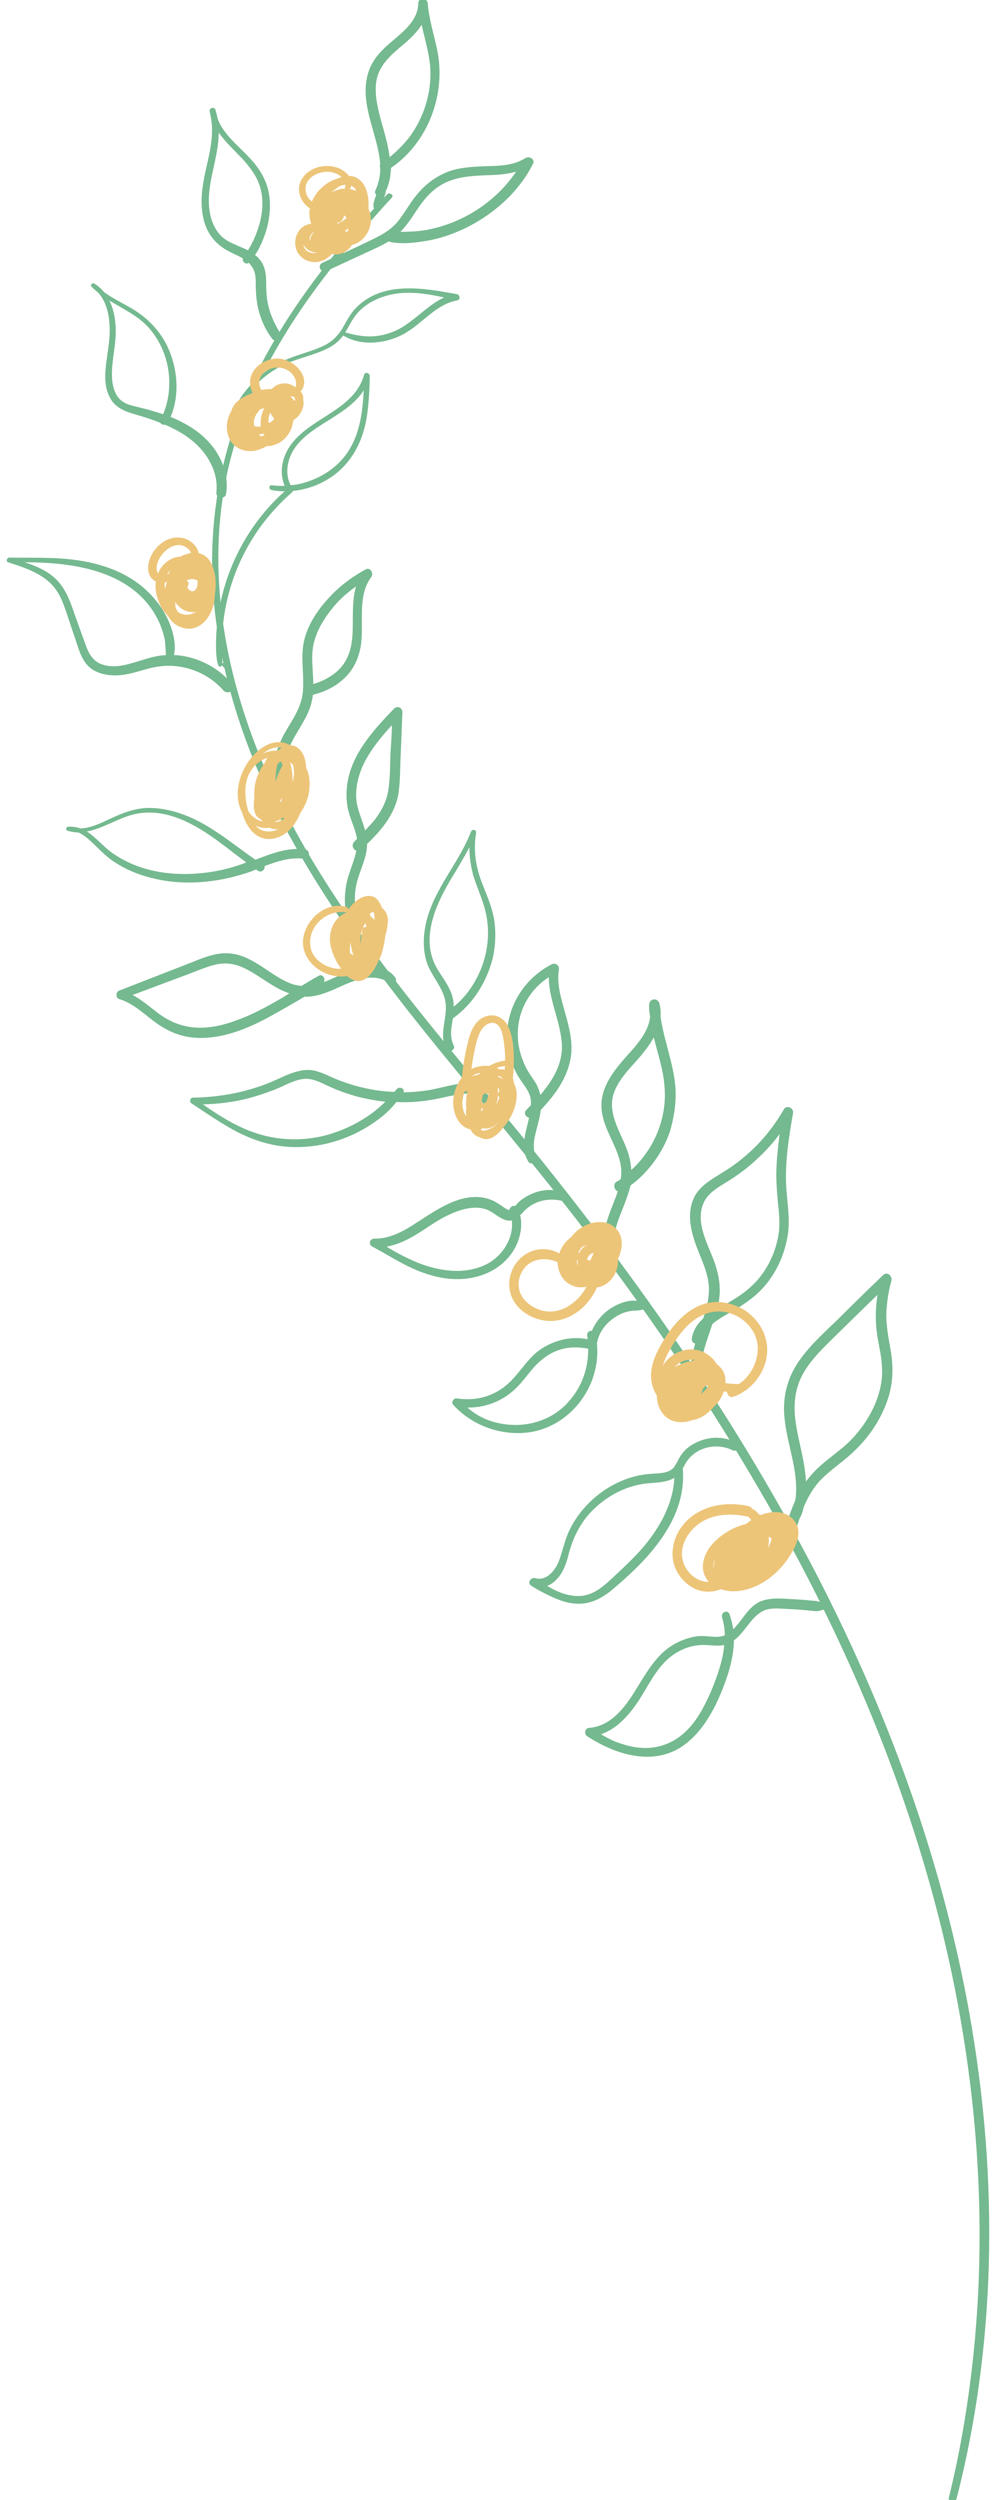 <?xml version="1.0" encoding="utf-8"?>
<!-- Generator: Adobe Illustrator 23.1.0, SVG Export Plug-In . SVG Version: 6.00 Build 0)  -->
<svg version="1.1" id="レイヤー_1" xmlns="http://www.w3.org/2000/svg" xmlns:xlink="http://www.w3.org/1999/xlink" x="0px"
	 y="0px" viewBox="0 0 296 743" style="enable-background:new 0 0 296 743;" xml:space="preserve">
<style type="text/css">
	.st0{fill:#74B98F;}
	.st1{fill:#EDC579;}
</style>
<g>
	<path class="st0" d="M287.2,593.5c-9.3-48.6-27.5-95-51.3-138.3c-23.4-42.7-51.9-82.4-82.8-120c-31.7-38.6-66.5-77.2-81.4-126
		c-7.3-23.7-9.4-49.4-3-73.5c6.3-23.7,20-44.7,35.7-63.3c3.9-4.6,7.9-9.2,12-13.6c0.8-0.8-0.6-1.8-1.4-1
		c-16.4,17.5-31.6,36.7-41.4,58.8c-9.7,21.9-12.6,45.7-9.2,69.4c7.1,49.6,37.3,90.7,68.2,128.5c15.9,19.4,32,38.7,47,58.8
		c14.8,19.8,28.7,40.3,41.4,61.5c25.8,42.9,46.7,89.2,58.7,137.9c12.2,49.4,15.2,100.9,6.2,151.1c-1.1,6.2-2.4,12.3-3.9,18.4
		c-0.4,1.4,1.9,1.7,2.3,0.3C296.8,693.7,296.6,642.7,287.2,593.5z"/>
	<path class="st0" d="M264.6,400.7c-0.6-3.3-1.2-6.6-1.2-10c0.1-3.4,0.6-6.8,1.5-10c0.4-1.3-1.1-3-2.4-1.8c-4.5,4.3-8.9,8.6-13.3,13
		c-4,3.9-8.2,7.6-11.4,12.1c-3.3,4.5-4.9,9.6-4.8,15.2c0.2,5.8,2,11.3,3,16.9c0.5,2.9,0.8,5.8,0.5,8.7c0,0.4-0.1,0.8-0.2,1.2
		c-1.2,2.8-2.2,5.7-3.1,8.5c-0.6,1.9,2.3,3.2,3,1.2c0.5-1.5,0.9-2.9,1.4-4.4c0.6-1,1-2.1,1.2-3.3c1.1-2.6,2.4-5,4.2-7.2
		c1.8-2.1,4-3.8,6.1-5.5c2.2-1.7,4.2-3.4,6.1-5.4c3.6-3.7,6.5-8.2,8.3-13.1C265.5,411.5,265.6,406.2,264.6,400.7z M261.3,413.7
		c-1.4,5-4.1,9.5-7.6,13.4c-3.7,4.1-8.7,6.8-12.4,11c-0.6,0.7-1.2,1.4-1.8,2.2c0-0.1,0-0.2,0-0.3c-0.3-5.6-2-10.9-2.9-16.4
		c-0.9-5.4-0.6-10.8,2.2-15.6c2.7-4.7,6.9-8.4,10.7-12.2c3.8-3.7,7.5-7.4,11.3-11c-0.7,4.2-0.7,8.4,0,12.7c0.5,2.9,1.2,5.8,1.3,8.7
		C262.3,408.6,262,411.2,261.3,413.7z"/>
	<path class="st0" d="M233.6,351.4c-0.2-6.9,0.9-13.8,2.1-20.7c0.2-1.4-1.9-2.4-2.7-1.1c-3.1,5.4-7,10.2-11.8,14.2
		c-2.3,2-4.9,3.7-7.5,5.3c-2.5,1.5-5,3.1-6.7,5.5c-3.6,5.6-1.5,12.3,0.8,17.9c1.2,3,2.5,6,2.8,9.2c0.3,3-0.3,6-1.2,8.8
		c-0.1,0.4-0.3,0.9-0.4,1.3c-1.7,1.6-3.1,3.6-3.4,6.1c-0.1,0.7,0.4,1.2,1,1.4c-1.1,3.6-1.7,7.3-1.2,11.1c0.3,1.9,3.2,1.5,3-0.4
		c-0.8-5.7,1.6-11.2,3.3-16.5c1.5-1.3,3.4-2.4,5.2-3.4c4.2-2.4,8-4.9,11-8.7c3-3.8,5.1-8.4,6-13.2
		C235.1,362.7,233.8,357.1,233.6,351.4z M226.1,379.2c-2.9,3.8-6.7,6.3-10.8,8.6c-0.7,0.4-1.4,0.8-2.1,1.2c0.4-1.6,0.6-3.2,0.7-4.8
		c0.1-3.1-0.5-6-1.5-8.9c-1.9-5.4-5.9-11.9-3.3-17.8c1.1-2.6,3.6-4.2,6-5.7c2.5-1.5,4.9-3.1,7.2-5c3.5-2.9,6.7-6.1,9.4-9.8
		c-0.5,3.8-0.9,7.6-1,11.5c0,3,0.2,6,0.5,9c0.3,2.8,0.6,5.6,0.3,8.4C230.9,370.8,229,375.4,226.1,379.2z"/>
	<path class="st0" d="M200.8,325.3c0-4.3-1-8.4-2.1-12.6c-0.9-3.5-1.9-7-2.4-10.6c0.1-1.3,0-2.5-0.3-3.8c-0.5-2-3.2-1.6-3.1,0.5
		c0,1.1,0.1,2.3,0.3,3.4c-0.5,4.9-4.6,9-7.7,12.5c-3.9,4.5-7.6,9.6-6.6,15.9c0.8,5.3,4.2,9.6,5.4,14.8c0.4,1.7,0.4,3.4,0.2,5
		c-0.4,0.3-0.8,0.6-1.3,0.8c-0.8,0.5-0.8,1.7-0.3,2.3c0.2,0.3,0.4,0.4,0.7,0.5c-0.8,2.6-2,5.1-2.8,7.6c-1,2.9-1.7,6.1-1.2,9.2
		c0.2,1.4,0.8,2.9,2.4,3.2c1.2,0.2,2.5-0.6,2.2-2c-0.2-0.7-0.9-1.1-1.5-1c0,0,0-0.1,0-0.3c-0.1-0.6-0.2-1.1-0.2-1.7
		c0-1.3,0.2-2.7,0.5-3.9c0.6-2.5,1.7-4.9,2.6-7.3c0.7-1.8,1.3-3.6,1.8-5.5c5.4-4,9.5-9.7,11.7-16
		C200.1,332.8,200.8,329.1,200.8,325.3z M191.8,343c-1.2,1.7-2.6,3.3-4.2,4.7c-0.1-1.7-0.4-3.3-0.9-5c-1.5-4.6-4.4-8.7-4.8-13.6
		c-0.5-5.6,3.9-10.1,7.3-13.9c1.8-2,3.7-4.4,5.1-6.9c1.2,4.9,2.9,9.8,3.2,14.8C198.1,330.2,195.9,337.4,191.8,343z"/>
	<path class="st0" d="M167.1,297.9c-0.9-3.2-1.5-6.5-1-9.9c0.2-1-1-1.9-2-1.5c-7.9,4-13.3,12.1-13.4,21.1c0,4.6,1.2,9,3.7,12.9
		c1.2,1.9,2.9,3.7,3.3,6c0.1,0.6,0.1,1.2,0.1,1.9c-0.5,0.5-0.9,1-1.4,1.5c-0.9,0.9-0.1,2,0.8,2.3c0,0.1,0,0.1,0,0.2
		c-1,4.3-2.6,8.7-0.2,12.8c0.8,1.3,2.9,0,2.3-1.3c-1.5-3.4-0.1-7.1,0.7-10.4c0.3-1.2,0.6-2.4,0.7-3.6c3.8-4.1,7.3-8.6,8.6-14.1
		C170.9,309.6,168.6,303.7,167.1,297.9z M160.6,325.4c-0.3-1.1-0.7-2.3-1.3-3.4c-1.1-1.8-2.4-3.4-3.3-5.4c-0.9-2-1.6-4.1-1.9-6.2
		c-0.6-4.1,0-8.2,1.8-11.9c1.6-3.3,4.1-6.1,7.2-8.1c0,6.5,3.2,12.6,3.8,19C167.6,315.7,164.4,320.9,160.6,325.4z"/>
	<path class="st0" d="M134.8,302.5c5.8-4.2,9.8-10.6,11.6-17.6c0.8-3.4,1-7.1,0.6-10.6c-0.5-4.1-2.1-7.7-3.6-11.5
		c-2-5-2.8-10-1.9-15.3c0.2-0.9-1.2-1.2-1.5-0.4c-3.5,9.1-10.5,16.5-13.1,26c-1.1,4.2-1.4,8.6-0.1,12.8c1.3,4,4.6,7.2,5.5,11.4
		c1,4.8-2,9.6,0.2,14.3c0.7,1.5,3.1,0.5,2.3-1c-1.2-2.5-0.7-5.2-0.2-7.9C134.6,302.6,134.7,302.6,134.8,302.5z M129.6,287.3
		c-4.5-8.4-0.3-18,4.1-25.5c2-3.3,4-6.6,5.8-10c0,2.8,0.4,5.5,1.1,8.2c1.2,4,3.1,7.8,3.9,11.9c1.4,6.8,0,14.1-3.5,20
		c-1.6,2.8-3.7,5.3-6.2,7.3c0-0.3,0-0.6,0-0.9C134.6,294.1,131.6,290.9,129.6,287.3z"/>
	<path class="st0" d="M119.1,223.8c0.2-4,0.3-8.1,0.5-12.1c0-1.5-1.6-2.1-2.6-1c-6.5,6.8-13.5,14.4-14,24.4
		c-0.1,2.3,0.1,4.6,0.8,6.8c0.6,2.1,1.6,4.2,2.1,6.4c0.1,0.3,0.1,0.7,0.2,1c-0.3,0.3-0.5,0.5-0.8,0.8c-1,1-0.3,2.5,0.6,2.7
		c-0.6,3.1-2.1,6.1-2.8,9.2c-1.1,4.9-0.8,10.7,1.6,15.2c0.8,1.5,2.9,0.6,2.4-1c-1.4-4.2-2.1-8.4-1.3-12.8c0.8-4.3,3.3-8.2,3.3-12.6
		c4.3-4.1,8.2-8.8,9.3-14.8C119,231.8,118.9,227.8,119.1,223.8z M111.9,242.9c-1,1.4-2.2,2.6-3.4,3.9c-0.8-3.1-2.3-6-2.6-9.2
		c-0.4-4.6,1.2-9.2,3.5-13c2-3.3,4.5-6.3,7.1-9.1c-0.1,2.5-0.2,4.9-0.4,7.4c-0.2,3.7-0.1,7.6-0.6,11.3
		C115.1,237.4,113.8,240.3,111.9,242.9z"/>
	<path class="st0" d="M108.7,169.2c-4.2,2.3-7.9,5.1-11.1,8.6c-3.2,3.5-6.1,7.8-7.2,12.5c-1.2,5.1,0.1,10.3-0.4,15.4
		c-0.5,5-3.6,8.8-5.9,13.1c-2.8,5.3-3.3,11.4-3.4,17.3c0,1.8,2.8,2.3,2.9,0.4c0.3-5.1,0.4-10.4,2.7-15.1c1.9-4.2,5-7.8,6.2-12.3
		c0.2-0.9,0.4-1.7,0.5-2.6c3.5-0.9,6.9-2.5,9.5-5.1c2.6-2.5,4.1-5.8,4.7-9.3c1.1-6.7-1.2-14.9,3.2-20.7
		C111.1,170.2,109.9,168.5,108.7,169.2z M101.2,198.5c-2.1,2.3-5.1,3.9-8.1,4.8c0-2.9-0.4-5.9-0.3-8.8c0.2-4.9,2.4-9.1,5.4-13
		c2.1-2.8,4.7-5.2,7.6-7.2c-1.4,4.8-0.7,10.2-1.1,15.1C104.4,192.7,103.5,195.9,101.2,198.5z"/>
	<path class="st0" d="M109.9,111.8c0-0.9-1.4-1.5-1.7-0.4c-3.5,12.5-21.3,13.2-24.2,26.2c-0.5,2.3-0.3,4.7,0.6,6.8
		c-1.3,0-2.6,0-3.8-0.2c-0.9-0.1-1,1.2-0.2,1.4c1.3,0.3,2.7,0.4,4,0.4c-11.2,10-18.4,24.1-20,39c-0.3,2.2-0.4,4.4-0.4,6.6
		c0,1,0,2,0.1,3c0.1,1.2,0.2,2.1,0.6,3.2c0.2,0.5,0.9,0.4,1-0.1c0,0,0,0.1,0.1,0.1c0.1,0.1,0.1,0.1,0.2,0.2c0,0,0.1,0.1,0.1,0.1
		c0.1,0.1,0.1,0.1,0.2,0.2c0.1,0.1,0.2,0.3,0.4,0.4c0.1,0.1,0.2,0.2,0.3,0.2c0.1,0,0.3,0,0.4-0.1c0.1-0.1,0.2-0.2,0.2-0.3
		c0-0.1,0-0.3-0.1-0.4l-0.3-0.4c-0.1-0.1-0.1-0.1-0.2-0.2c0,0-0.1-0.1-0.1-0.1c0,0,0,0,0,0c0,0,0,0,0,0c0,0,0-0.1,0-0.1
		c0,0,0-0.1-0.1-0.1c-0.1-0.1-0.3-0.2-0.4-0.2c-0.1,0-0.3,0-0.5,0.1c0,0-0.1,0.1-0.1,0.1c0.1-0.7,0.1-1.4,0.1-2.1
		c-0.1-1-0.1-1.9-0.1-2.9c0-1.9,0.1-3.7,0.2-5.6c0.3-3.7,1-7.4,2-11c2-7.2,5.4-14,9.9-20c2.6-3.4,5.5-6.5,8.7-9.3
		c0.1-0.1,0.2-0.2,0.2-0.4c4.1-0.4,8-1.8,11.4-4.1c5.8-3.9,9.1-10,10.4-16.7C109.6,120.7,109.8,116.2,109.9,111.8z M104.4,132.6
		c-2.8,5.3-7.9,9-13.5,10.7c-1.5,0.5-3,0.8-4.5,0.9c-1.5-2.7-1.2-6.1,0-8.9c1.6-3.6,4.7-6.1,7.8-8.2c4.8-3.2,10.7-6.1,13.9-11.1
		C107.8,121.8,107.1,127.6,104.4,132.6z"/>
	<path class="st0" d="M135.7,87.4c-9.9-1.8-22-4-29.9,4.1c-1.8,1.8-2.8,4-4.1,6.2c-1.3,2.1-3,3.8-5.2,4.9c-4.2,2.1-9,2.9-13.2,5.1
		c-4.8,2.5-9,6.2-12,10.8c-0.4,0.6,0.5,1.2,0.9,0.6c2.7-4.1,6.3-7.5,10.6-9.9c4.1-2.3,8.6-3.1,12.9-4.9c1.9-0.8,3.8-1.8,5.2-3.3
		c0.4-0.4,0.7-0.8,1.1-1.3c5.5,3.4,13.3,2.4,18.6-0.8c5.1-3,9.1-8.5,15.2-9.6C136.9,89.2,136.8,87.6,135.7,87.4z M121.1,96.2
		c-2.6,1.9-5.5,3.1-8.7,3.6c-3.4,0.5-6.5-0.1-9.8-1c0.8-1.3,1.5-2.8,2.4-4.1c2.6-4.1,7.2-6.4,11.9-7.3c5-0.9,10.1-0.1,15.1,1
		C127.9,90.3,124.7,93.7,121.1,96.2z"/>
	<path class="st0" d="M156.1,47c-3.6,2.3-8,2.3-12.1,2.4c-4.3,0.2-8.7,0.4-12.6,2.4c-4.1,2-7.1,5.1-9.6,8.9c-1.3,1.9-2.5,3.9-4,5.6
		c-1.6,1.8-3.5,3-5.6,4.1c-5.4,2.7-10.9,5.2-16.4,7.7c-1.6,0.7-0.5,3.2,1.1,2.5c5-2.3,9.9-4.6,14.9-6.9c1.3-0.6,2.6-1.3,3.8-2
		c0.1,0.1,0.3,0.2,0.4,0.2c3.2,0.7,6.8,0.3,10-0.2c3.3-0.5,6.5-1.4,9.6-2.7c6.1-2.5,11.7-6.3,16.3-11.1c2.6-2.8,4.8-5.8,6.5-9.2
		C159.1,47.2,157.2,46.3,156.1,47z M126.4,68.4c-2.5,0.4-4.9,0.5-7.4,0.5c1.2-1.2,2.3-2.7,3.3-4.1c2.5-3.8,4.8-7.5,8.9-9.9
		c4-2.3,8.4-2.6,12.8-2.8c3.2-0.1,6.4-0.2,9.4-1.1C147.2,60.2,137.2,66.5,126.4,68.4z"/>
	<path class="st0" d="M129.9,14.7c-1-4.6-2.4-9.1-2.8-13.8c-0.1-1.6-2.8-1.6-2.8,0c0,5-4.2,8.3-7.7,11.3c-3.4,2.8-6.4,5.9-7.4,10.3
		c-1.9,7.5,1.7,15,3.2,22.2c0.3,1.4,0.5,2.8,0.6,4.2c-0.2,0.4-0.1,0.8,0,1.1c0,2.2-0.4,4.4-1.4,6.5c-0.3,0.6-0.1,1.1,0.2,1.4
		c-0.1,0.4-0.2,0.7-0.4,1.1c-0.1,0.4-0.2,0.7-0.3,1.1c-0.1,0.2-0.1,0.4-0.1,0.6c0,0.2,0,0.2,0,0c0,0.1,0,0.1,0,0.2
		c0,0.3,0,0.5,0,0.7c0.1,0.6,0.9,1,1.4,0.6c0.1-0.1,0.1-0.1,0.2-0.2c0.2-0.2,0.3-0.3,0.4-0.5c0,0,0-0.1,0.1-0.1
		c0.1-0.1,0.1-0.2,0.2-0.3c0-0.1,0.1-0.1,0.1-0.2c0.1-0.3,0.2-0.7,0.4-1.1c0.2-0.7,0.5-1.5,0.7-2.2c0.1-0.2,0.1-0.4,0.1-0.7
		c1.1-2.2,1.5-4.6,1.6-7C127.2,42.4,132.7,28,129.9,14.7z M115.8,46.7c-0.5-3.9-1.7-7.8-2.7-11.4c-0.9-3.5-1.8-7.2-1.3-10.9
		c0.6-4.3,3.5-7.3,6.7-10c2.4-2,5.1-4.3,6.8-7c1.2,5.3,2.9,10.4,2.6,15.9c-0.3,6.4-2.6,12.7-6.5,17.8
		C119.8,43.1,117.9,45,115.8,46.7z"/>
	<path class="st0" d="M83.2,98.9c-1.4-2.3-2.6-4.8-3.3-7.4c-0.7-2.6-0.8-5.1-0.8-7.7c0-2.5-0.4-5.1-2.2-7c-0.3-0.4-0.7-0.7-1.1-1
		c1.5-2.2,2.5-4.8,3.3-7.2c1-3.4,1.4-7,0.9-10.6c-0.5-3.4-2-6.4-4.1-9.1c-2-2.5-4.4-4.6-6.7-7c-1.9-2-3.6-4.1-4.5-6.6
		c-0.2-0.9-0.4-1.8-0.7-2.7c-0.3-1-1.9-0.5-1.7,0.5c0.1,0.5,0.2,0.9,0.3,1.4c1.1,5.3-0.2,10.6-1.4,15.8c-1,4.6-1.8,9.2-0.9,13.9
		c0.8,4.5,3.2,8,7.2,10.2c1.5,0.9,3.2,1.5,4.7,2.4c-0.4,0.9,1,2,1.7,1.3c0,0,0,0,0,0c1.5,1.4,2.1,3.2,2.1,5.4c0,3,0.1,5.9,0.9,8.9
		c0.8,3,2.1,5.8,4,8.3C82.1,102.1,84.2,100.4,83.2,98.9z M65.9,70.3c-1.6-1.5-2.6-3.5-3.2-5.6c-1.2-4.5-0.5-9.2,0.5-13.6
		C64,47.3,65,43.3,65,39.4c2.1,3,5,5.6,7.4,8.2c2.1,2.4,4,4.9,4.9,8c1,3.4,0.8,6.9,0,10.3c-0.5,1.9-1.2,3.8-2,5.6
		c-0.5,1-1,1.9-1.6,2.9c-0.7-0.4-1.5-0.7-2.2-1C69.5,72.5,67.5,71.8,65.9,70.3z"/>
	<path class="st0" d="M61.8,131.1c-3.1-3.3-7-5.5-11.1-7.2c2.3-5.4,2.2-11.7,0.5-17.2c-1.9-6.4-6.2-11.6-12-15
		c-2.7-1.6-5.7-3-8.3-4.9c-0.8-1-1.7-1.8-2.8-2.5c-0.6-0.4-1.4,0.3-0.9,0.9c0,0,0.1,0.1,0.1,0.1c0,0,0,0,0,0c0,0,0,0,0,0
		c0.6,0.6,1.3,1.2,2,1.8c2.6,3,3.3,7.2,3.3,11.2c0,4.9-1.5,9.7-1.3,14.6c0.1,2.2,0.7,4.4,2,6.3c1.6,2.1,3.9,3.1,6.4,3.8
		c2.7,0.8,5.4,1.6,8,2.7c0.2,0.4,0.8,0.6,1.3,0.5c2.8,1.2,5.4,2.6,7.8,4.5c4.7,3.7,8.2,9.5,7.5,15.6c-0.2,1.9,2.7,2.2,2.9,0.4
		C68.1,141,65.7,135.2,61.8,131.1z M41.1,121c-1.6-0.4-3.3-0.7-4.7-1.7c-1.9-1.3-2.7-3.6-3-5.8c-0.6-5,1-10,1-15
		c0-3.1-0.5-6.4-1.9-9.2c4,2.5,8.5,4.5,11.7,8.1c4.2,4.7,6.3,11,6.1,17.2c-0.1,3-0.7,5.8-1.8,8.5c-1-0.3-1.9-0.6-2.9-0.9
		C44.1,121.7,42.6,121.4,41.1,121z"/>
	<path class="st0" d="M90.5,252.4c-5.1-0.6-9.9,1.3-14.6,3.1c-6.5-4.5-12.5-9.7-19.8-12.8c-3.8-1.6-7.9-2.6-12-2.6
		c-4.1,0.1-7.7,1.5-11.3,3.2c-2.8,1.3-5.8,2.8-8.9,2.9c-1.1-0.4-2.3-0.6-3.7-0.5c-0.6,0.1-0.8,1-0.1,1.2c1.1,0.3,2.2,0.5,3.2,0.5
		c1.4,0.6,2.7,1.7,3.9,2.8c1.8,1.7,3.4,3.4,5.3,4.9c3.7,2.8,8,4.7,12.5,5.8c9.2,2.4,19.1,1.5,28.1-1.4c1-0.3,2-0.7,3-1.1
		c0.2,0.1,0.4,0.3,0.6,0.4c1,0.7,2.2-0.5,1.9-1.4c3.7-1.4,7.6-2.7,11.6-2.2C92.1,255.6,92.5,252.6,90.5,252.4z M60.7,259.4
		c-9.4,1.1-19.4-0.3-27.3-5.9c-2.5-1.7-4.8-4.6-7.6-6.4c5.1-0.9,9.9-4.4,15-5.3c8.8-1.6,17.1,3.1,23.9,8.1c2.9,2.1,5.6,4.3,8.5,6.4
		C69.2,257.9,65,258.9,60.7,259.4z"/>
	<path class="st0" d="M117.5,290.6c-3.2-4.7-10.5-3.4-14.9-1.5c-2.1,0.9-4.3,2-6.4,2.8c0.7-0.9-0.3-2.6-1.5-1.9
		c-1.7,0.9-3.4,2-5.1,3c-0.8-0.1-1.7-0.2-2.6-0.5c-4.7-1.6-8.4-5.2-12.9-7.4c-2.3-1.2-4.8-1.9-7.4-1.8c-3.2,0.1-6.3,1.3-9.2,2.5
		c-7.4,2.9-14.7,5.7-22.1,8.6c-1,0.4-1.1,2.1,0,2.5c4,1.2,6.9,4,10.2,6.5c3.4,2.6,7.1,4.4,11.3,4.9c8.8,1,17.6-2.9,25.1-7.2
		c2.8-1.6,5.7-3.2,8.5-4.9c0.4,0,0.8,0,1.2,0c2.8-0.2,5.4-1.2,7.9-2.3c5.3-2.4,11.1-5.3,16.5-1.6C117,292.9,118.2,291.6,117.5,290.6
		z M70.9,303c-3.9,1.5-8.2,2.6-12.4,2.4c-4.1-0.2-7.8-1.6-11.1-4c-2.6-1.9-5.1-4.2-8-5.7c5.4-2,10.9-4.1,16.3-6.1
		c3-1.1,6-2.5,9.1-3.1c2.5-0.4,4.8-0.1,7.1,0.9c4.4,1.9,8.1,5.3,12.5,7.2c0.5,0.2,1,0.4,1.6,0.6c-1.1,0.7-2.2,1.4-3.3,2
		C78.9,299.4,75,301.5,70.9,303z"/>
	<path class="st0" d="M144.1,322.7c-5.6-2.2-11.8,0.6-17.5,1.4c-2.2,0.3-4.4,0.5-6.7,0.5c0.5-1.1-1.2-1.8-1.9-1
		c-0.3,0.3-0.6,0.6-0.8,0.9c-2.7-0.1-5.4-0.4-8.1-1c-3-0.6-5.9-1.5-8.7-2.6c-2.6-1-5.2-2.6-8.1-2.9c-2.7-0.2-5.2,0.7-7.6,1.7
		c-2.6,1.2-5.2,2.4-8,3.3c-6.2,2.1-12.8,3.1-19.4,3.2c-0.8,0-1.1,1.3-0.4,1.7c4.6,3,9.1,6.2,14,8.7c4.2,2.1,8.7,3.6,13.4,4.1
		c8.7,0.9,17.6-1.3,25-5.9c3.1-1.9,6.2-4.3,8.5-7.3c2,0.1,3.9,0.1,5.9-0.1c3.3-0.2,6.5-0.9,9.7-1.6c3.3-0.7,6.6-1.2,9.9-0.6
		C144.9,325.6,145.5,323.2,144.1,322.7z M113.8,328.1c-1.5,1.4-3.1,2.7-4.8,3.8c-3.4,2.3-7.2,4-11.1,5.2c-8.2,2.4-17,1.9-24.9-1.5
		c-4.5-1.9-8.7-4.6-12.7-7.4c4.7-0.1,9.4-0.7,13.9-1.9c2.8-0.8,5.6-1.7,8.2-2.8c2.4-1,4.8-2.4,7.4-2.8c3-0.5,5.6,1.1,8.3,2.3
		c2.6,1.2,5.3,2.1,8.1,2.9c2.7,0.7,5.5,1.2,8.3,1.5C114.3,327.6,114.1,327.9,113.8,328.1z"/>
	<path class="st0" d="M167.3,354.3c-3.8-1.3-7.8-0.6-11.2,1.5c-0.8,0.5-1.5,1-2.1,1.6c-0.3,0.3-0.6,0.7-0.9,1
		c-0.7-0.2-1.6,0.3-1.7,1.2c-0.7,0-1.5-0.7-2.1-1.1c-0.9-0.6-1.8-1.2-2.8-1.7c-8-3.5-16.1,2.3-22.6,6.5c-3.8,2.5-8,4.9-12.6,4.8
		c-1.5,0-1.9,1.8-0.6,2.4c4,2.1,7.8,4.6,12,6.5c3.8,1.7,7.8,2.9,11.9,3.1c7.6,0.4,15.1-2.7,18.7-9.7c1.4-2.9,2-6.2,1.3-9.3
		c0.2-0.2,0.5-0.4,0.7-0.7c2.9-3.3,7.1-4.5,11.4-3.6C168.1,357.2,168.8,354.8,167.3,354.3z M144.8,375.6c-6.5,3.4-14.3,2.2-20.8-0.4
		c-3.1-1.3-6.2-2.9-9.1-4.7c2.6-0.5,5.1-1.5,7.4-2.8c3.6-2,6.8-4.6,10.5-6.4c3.5-1.7,7.8-3.2,11.7-1.9c2,0.7,3.5,2.4,5.5,3.1
		c0.8,0.3,1.5,0.3,2.1,0.2C152.7,367.8,149.5,373.1,144.8,375.6z"/>
	<path class="st0" d="M191.3,387.2c-3.4-1.8-8.2,0.3-10.9,2.4c-2,1.6-3.5,3.6-4.5,5.9c-0.7-0.1-1.5,0.4-1.4,1.4
		c0.1,0.4,0.1,0.7,0.1,1.1c-5.1-1.1-10.8,0.5-14.9,3.7c-2.5,2-4.3,4.7-6.4,7.1c-2,2.4-4.4,4.4-7.3,5.6c-3.2,1.4-6.8,1.7-10.2,1.2
		c-1-0.2-1.8,1.1-1.1,1.9c5.7,6.3,14.6,9.4,23,8.1c8.4-1.4,15.2-7.5,18.2-15.3c1.3-3.4,1.9-7.3,1.5-11c0.4-2.9,2.3-5.6,4.6-7.3
		c1.2-0.9,2.6-1.7,4.1-2.1c0.8-0.2,1.6-0.4,2.5-0.4c0.9,0,1.6-0.1,2.4-0.3C192.1,388.9,192.2,387.7,191.3,387.2z M168.4,417.2
		c-5.4,5.6-13.4,7.4-20.8,5.6c-3.3-0.8-6.2-2.3-8.7-4.5c4.8,0.1,9.7-1.6,13.4-4.8c2.5-2.1,4.3-4.8,6.4-7.2c2.1-2.3,4.5-4.1,7.4-5.1
		c2.9-1,5.8-0.9,8.7-0.4C174.9,406.9,172.7,412.7,168.4,417.2z"/>
	<path class="st0" d="M218.6,428.7c-4.2-2.4-9.7-1.6-13.6,1.1c-1,0.7-1.8,1.5-2.5,2.5c-0.7,0.9-1.1,2-1.7,3
		c-0.2,0.1-0.3,0.3-0.3,0.5c-1.6,2.2-4.6,2-7.1,2.2c-10.2,0.7-19.6,7.5-24.1,16.6c-1.5,3-2,6.2-3.2,9.3c-1,2.7-3.7,6.1-7,5.1
		c-1.3-0.4-2.5,1.4-1.3,2.2c2,1.3,4.1,2.4,6.3,3.4c2,0.9,4.1,1.7,6.2,1.9c4.6,0.6,8.4-1.3,11.8-4.2c7-5.9,13.9-12.6,17.9-20.9
		c2.2-4.6,3.4-9.8,2.9-15c0.3-0.5,0.6-1.1,0.9-1.6c2.8-4.7,9.1-6.2,13.9-3.8C219.2,431.7,220,429.5,218.6,428.7z M191.5,459.4
		c-2.7,3.2-5.8,6.1-8.9,9c-2.9,2.7-5.9,5.6-10.1,5.9c-3.6,0.2-6.9-1.2-9.9-3c1-0.4,2-1,2.7-1.8c2.2-2.2,3.1-5.2,3.8-8
		c1.4-5.2,3.9-9.9,8-13.6c3.7-3.4,8.4-5.9,13.4-6.8c2.5-0.5,5.2-0.3,7.7-1c0.8-0.2,1.5-0.5,2.2-0.9
		C200.1,446.6,196.3,453.6,191.5,459.4z"/>
	<path class="st0" d="M245.1,477c-0.6-0.5-1.2-0.9-2-1.1c-0.9-0.2-1.8-0.2-2.7-0.3c-1.9-0.2-3.9-0.3-5.8-0.4c-3-0.2-6.2-0.4-9,0.9
		c-3.5,1.8-5,5.5-7.7,8.1c-0.2-1.5-0.6-3-1.1-4.5c-0.6-1.5-2.7-0.5-2.2,1c0.5,1.7,0.8,3.5,0.8,5.3c-2.3,0.9-4.9,0.1-7.3,0.2
		c-2.9,0.2-5.7,1.2-8.2,2.7c-5.1,3.1-8,8.6-11.1,13.5c-3.1,5.1-7.4,10.7-13.8,11.1c-1.1,0.1-1.5,1.7-0.6,2.4
		c8,5.3,18.9,8.9,27.7,3.5c3.7-2.3,6.6-5.8,8.8-9.5c2.4-4,4.2-8.5,5.6-12.9c0.9-3.1,1.6-6.3,1.6-9.5c2.6-1.9,4.2-5,6.5-7.2
		c1-0.9,2.1-1.7,3.4-2c1.6-0.4,3.3-0.3,4.9-0.2c2.1,0.1,4.2,0.2,6.2,0.4c1,0.1,2.1,0.2,3.1,0.3c1,0.1,1.7-0.2,2.7-0.5
		C245.4,477.9,245.5,477.3,245.1,477z M214.2,494.5c-1.2,4.2-2.8,8.3-4.8,12.2c-1.8,3.5-4.1,6.9-7.3,9.3c-3.4,2.6-7.6,3.8-11.9,3.4
		c-2.5-0.2-4.9-0.9-7.3-1.8c-1.5-0.6-2.9-1.4-4.3-2.2c4.1-1.4,7.3-4.6,9.9-8.1c3.4-4.6,5.6-10.2,9.8-14.1c2.2-2,4.8-3.4,7.6-4
		c1.4-0.3,2.9-0.4,4.4-0.3c1.6,0.1,3.2,0.3,4.7,0c0.1,0,0.1,0,0.2,0C215.1,490.7,214.7,492.7,214.2,494.5z"/>
	<path class="st0" d="M69,203.3c-3.4-4.1-8.1-6.9-13.3-8.1c-1.3-0.3-2.7-0.5-4-0.5c0.7-3.1-0.2-6.8-1.4-9.7
		c-1.5-3.6-3.8-6.7-6.5-9.3c-6.5-6.2-15.3-8.8-24.1-9.6c-5.6-0.5-11.3-0.3-16.9-0.4c-0.7,0-1.2,1.1-0.4,1.4c5,1.6,10.6,3.4,13.9,7.7
		c1.9,2.4,2.8,5.4,3.8,8.3c1,3.1,2.1,6.2,3.1,9.3c0.9,2.6,2,5.2,4.5,6.7c2.2,1.3,4.7,1.7,7.2,1.6c3-0.1,5.9-1.1,8.8-1.9
		c2.6-0.7,5.2-1.1,7.8-0.9c5.7,0.4,11.2,3,15,7.4C67.9,206.6,70.3,204.8,69,203.3z M39.1,197.1c-2.7,0.8-5.6,1.3-8.3,0.5
		c-3-0.8-4.3-3.1-5.3-5.8c-1.1-3-2.2-6.1-3.3-9.2c-1-2.8-1.9-5.6-3.6-8.1c-2.6-4-6.9-6-11.3-7.4c15,0,32.6,2.6,39.8,17.4
		c0.8,1.7,1.4,3.5,1.8,5.3c0.3,1.6,0.3,3.3,0.4,4.9c-0.5,0-0.9,0.1-1.4,0.1C44.8,195.2,42,196.3,39.1,197.1z"/>
	<path class="st1" d="M109.5,62c0.2-3.4-0.4-7.5-3.6-9.2c-0.7-0.4-1.5-0.5-2.2-0.5c-0.5-0.7-1.1-1.2-1.7-1.6
		c-1.9-1.3-4.4-1.6-6.7-1.2c-2.1,0.4-4.2,1.6-5.4,3.4c-1.3,1.9-1.4,4.2-0.3,6.3c0.6,1.1,1.4,2.1,2.5,2.7c-0.2,0.8-0.2,1.6-0.1,2.4
		c0,0,0,0.1,0,0.1c0.1,0.7,0.2,1.4,0.5,2.1c-0.2,0-0.3,0-0.5,0.1c-3,0.5-4.6,3.6-4.2,6.4c0.4,3.1,3.1,5,6.1,4.9
		c1.7-0.1,3.5-1,4.7-2.4c1.1,0.2,2.2,0.1,3.2-0.3c1.2-0.5,2.1-1.3,2.8-2.4c1.3-0.3,2.5-1,3.5-2.1C110.4,68.2,110.8,64.8,109.5,62z
		 M91.2,54.3c1.5-2.9,5.8-4,8.7-2.7c0.6,0.2,1.1,0.6,1.6,1c-0.3,0.1-0.7,0.2-1,0.4c-3.4,0.9-6.5,3.7-7.8,6.9
		C91,58.7,90.3,56.1,91.2,54.3z M92.2,71.5c0-0.1-0.1-0.1-0.1-0.2c-0.3-1,0.4-1.9,1.3-2.4c0,0,0,0,0.1,0c0,0-0.1,0-0.1,0.1
		C92.6,69.6,92.2,70.5,92.2,71.5z M90.6,73.9c-0.3-0.4-0.4-0.9-0.5-1.3c0.6,1.2,1.9,2.2,3.4,2.4c0.3,0.1,0.6,0.1,1,0.1
		C93.1,75.4,91.5,75.2,90.6,73.9z M101.2,56.2c-0.9,0.2-1.8,0.5-2.7,1c0.1-0.1,0.1-0.1,0.2-0.2c0.7-0.6,1.5-1.2,2.3-1.7
		c0.5-0.2,1.1-0.3,1.6-0.4c0,0.3,0,0.6-0.1,0.9c0,0.1,0,0.2,0,0.3c0,0-0.1,0-0.1,0c-0.2,0-0.3,0-0.5,0
		C101.7,56,101.4,56.1,101.2,56.2C101.2,56.2,101.2,56.2,101.2,56.2z M100.2,66.5c0-0.1,0-0.3,0.1-0.4c0.3,0.1,0.6,0,0.9-0.2
		c0.6-0.5,0.9-1.2,1.1-1.9c0.3,0.2,0.5,0.5,0.7,0.8C102.3,65.4,101.3,66.1,100.2,66.5z M103.4,68.7c-0.2,0.1-0.4,0.1-0.6,0.2
		c-0.1-0.1-0.2-0.2-0.3-0.3c0.4-0.2,0.7-0.5,1-0.7C103.5,68.1,103.5,68.4,103.4,68.7z M104,56.2c0.2-0.3,0.3-0.7,0.4-1
		c0.4,0.2,0.7,0.4,1,0.7c0.2,0.3,0.4,0.6,0.5,0.9C105.4,56.5,104.7,56.3,104,56.2z"/>
	<path class="st1" d="M90.1,118.7c0.1-0.6,0-1.3-0.4-1.9c-0.1-0.2-0.2-0.3-0.4-0.4c0,0,0.1,0,0.1-0.1c1.5-1.8,1.2-4.2-0.1-6
		c-1.2-1.8-3.3-3.1-5.5-3.6c-4.6-0.9-10.3,2.9-9.4,8c0.1,0.7,0.4,1.5,0.7,2.1c-0.2,0.1-0.3,0.1-0.5,0.2c-1.8,0.7-3.6,1.6-4.8,3.1
		c-0.5,0.6-0.9,1.4-1.1,2.2c-0.1,0.1-0.1,0.2-0.2,0.3c-1.4,2.6-1.5,5.9,0,8.4c1.6,2.6,4.9,3.6,7.9,2.8c1-0.3,2-0.7,2.8-1.2
		c1.5,0,3.1-0.5,4.4-1.4c1.9-1.4,3.2-3.5,3.5-5.9c0.1-0.2,0.1-0.3,0.2-0.5c1.6-1,2.7-2.7,2.9-4.6C90.3,119.8,90.2,119.3,90.1,118.7z
		 M76.5,126.8c-0.3,0-0.7-0.1-1-0.3c-0.1-0.8-0.1-1.6,0.2-2.3c0.3-1,1-1.9,1.7-2.6c0.4-0.1,0.7-0.2,1.1-0.3c-0.8,1.7-1.2,3.6-1,5.4
		c-0.3,0.1-0.5,0.1-0.8,0.1C76.7,126.7,76.6,126.7,76.5,126.8z M77.6,129.7c-0.1-0.1-0.3-0.2-0.4-0.3c-0.1-0.1-0.2-0.2-0.3-0.3
		c0.2,0,0.4,0,0.6-0.1c0.3,0,0.6,0,0.9-0.1c0.1,0.1,0.1,0.3,0.2,0.4C78.2,129.5,77.9,129.6,77.6,129.7z M80.8,125.2
		c-0.3,0.2-0.6,0.4-1,0.5c-0.1-1,0.1-2.1,0.5-3.1c0.3,0.7,0.7,1.3,1.2,1.8C81.3,124.7,81.1,124.9,80.8,125.2z M80.8,115.6
		c-1,0-2.1,0.1-3.1,0.3c-1-1.5-0.9-3.7,0.7-5.1c2.4-2.2,6.2-2.1,8.4,0.3c1,1.2,1.5,2.6,1,4c-0.6-0.4-1.2-0.8-1.9-1
		C84.1,113.6,82,114.2,80.8,115.6z M87.5,119.2c-0.3-0.5-0.7-1-1.2-1.3c0.3-0.1,0.7-0.1,1,0c0.1,0.1,0.2,0.2,0.2,0.3
		c0.1,0.2,0.2,0.4,0.2,0.5C87.7,118.9,87.6,119,87.5,119.2z"/>
	<path class="st1" d="M63.8,177.2c0-0.3,0.1-0.5,0.1-0.8c0.3-2.2,0.3-4.6-0.3-6.8c-0.5-1.8-1.3-3.6-3-4.6c-0.5-0.3-1.1-0.5-1.6-0.7
		c-0.3-1.4-1.2-2.6-2.4-3.4c-2-1.4-4.6-1.5-6.9-0.5c-2.2,1-4,3-5,5.2c-0.9,2.2-1.2,5.4,1.1,6.9c0.2,0.1,0.3,0.2,0.5,0.3
		c-0.4,3.5,0.9,7.3,3.2,9.8c0.1,0.1,0.2,0.3,0.4,0.4c0.9,1.6,2.2,2.9,4.2,3.5c4.8,1.6,8.4-2.6,9.4-6.9
		C63.7,178.8,63.8,178,63.8,177.2z M58.7,173.8c-0.1,0.8-0.7,2.1-1.7,1.9c-0.5-0.1-1.6-0.9-1.2-1.5c0.5-0.7,0.2-1.3-0.3-1.7
		c0.7-0.4,1.5-0.5,2.4-0.3c0.3,0.1,0.5,0.2,0.8,0.3C58.7,172.9,58.7,173.4,58.7,173.8z M50.3,170.3c-0.1,0-0.2,0.1-0.2,0.2
		c-0.1,0.1-0.3,0.2-0.4,0.3c0.2-0.5,0.5-0.9,0.9-1.3C50.4,169.7,50.3,170,50.3,170.3z M49,173.1C49,173.1,49,173.1,49,173.1
		c0.3,0,0.4-0.1,0.6-0.2c-0.2,0.7-0.4,1.4-0.5,2.1C48.9,174.3,48.9,173.7,49,173.1z M47.4,169.5c-0.2,0.3-0.3,0.6-0.4,0.9
		c-0.8-1-0.4-2.8,0.1-3.9c1.3-2.8,4.7-5.6,7.8-4.1c0.8,0.4,1.5,1.1,1.9,1.9c-0.3,0.1-0.7,0.1-1,0.3c-0.7,0.2-1.5,0.4-2.1,0.8
		C51.2,165.5,48.8,167,47.4,169.5z M54.6,182.6c-0.7-0.1-1.3-0.4-1.8-0.8c0,0,0,0,0-0.1c-0.6-0.8-0.8-1.8-0.7-2.7
		c0.5,0.7,1.2,1.4,1.9,1.9c1.3,0.9,2.8,1.2,4.3,0.9C57.1,182.5,55.8,182.9,54.6,182.6z"/>
	<path class="st1" d="M91,228.3c-0.1-2-0.5-4-1.8-5.4c-0.9-1-1.9-1.4-2.9-1.4c-0.1-0.1-0.3-0.2-0.4-0.2c-3.3-1.7-6.8-0.3-9.4,2
		c-4.8,4.2-7.7,12.3-4.5,18.3c1.4,4.8,4.7,9,10.2,7.4c3.5-1.1,5.8-4.2,7.1-7.5c1.1-1.5,1.9-3.4,2.3-4.9
		C92.2,233.8,92.3,230.8,91,228.3z M73.8,241.1c-0.3-1.1-0.6-2.3-0.7-3.3c-0.4-2.9-0.2-6,1.3-8.5c1.1-1.9,3-3.4,5.1-4.1
		c0,0-0.1,0.1-0.1,0.1c-0.3,0.5-0.5,1-0.8,1.5c-1.3,1.7-2.2,3.8-2.7,5.8c-0.3,1.4-0.4,2.9-0.3,4.4c-0.3,2.1-0.4,4.5,1,5.9
		c0.3,0.3,0.6,0.5,1,0.6c0.1,0.2,0.2,0.4,0.4,0.6C76.3,243.8,74.8,242.6,73.8,241.1z M82.8,226.8c0.1-0.1,0.2-0.2,0.3-0.3
		c0.1-0.1,0.3-0.1,0.4-0.2c0.2,0.4,0.3,0.8,0.5,1.2c-0.9,1.4-1.6,3-2,4.6c0,0.1-0.1,0.1-0.1,0.2c0-0.9,0-1.7,0.1-2.6
		c0.1-0.7,0.2-1.6,0.4-2.4C82.5,227.1,82.7,226.9,82.8,226.8z M83.3,238.5c0-0.1,0-0.3-0.1-0.4c0.1-0.1,0.1-0.2,0.2-0.3
		c0.2-0.3,0.4-0.6,0.6-0.9c-0.2,0.4-0.3,0.9-0.5,1.3C83.5,238.3,83.4,238.4,83.3,238.5z M86.9,232.4c0.1-1.8-0.1-3.7-0.6-5.5
		c0-0.1-0.1-0.3-0.2-0.4c0.4,0.2,0.7,0.5,1,0.8c0.1,0.5,0.2,1,0.2,1.4C87.5,229.9,87.3,231.2,86.9,232.4z M81.5,244.2
		C81.5,244.2,81.5,244.2,81.5,244.2c0.9-0.1,1.8-0.6,2.5-1.2c0,0,0,0,0,0c0.2,0.1,0.4,0.2,0.6,0.2c-0.5,0.4-1,0.6-1.5,0.8
		C82.6,244.3,82,244.4,81.5,244.2z M83.7,222.2c-0.4,0.3-0.8,0.6-1.1,0.9c-1.6-0.1-3.1,0.2-4.5,0.9
		C79.7,222.7,81.6,221.8,83.7,222.2z M76.6,246c-0.2-0.2-0.4-0.4-0.6-0.6c1.3,0.6,2.7,0.8,4.1,0.6c0.3,0.1,0.5,0.2,0.8,0.3
		c0.7,0.2,1.3,0.2,1.9,0.1C80.9,247.3,78.4,247.5,76.6,246z"/>
	<path class="st1" d="M114.7,271.2c-0.3-0.5-0.7-1-1.2-1.4c-0.8-2.3-2.2-4.1-5-3.4c-1.7,0.4-3.2,1.7-4.3,3c-0.5,0.6-1,1.2-1.4,1.9
		c-0.6,0.2-1.1,0.5-1.6,0.9c-2.9,2.2-3.7,6.2-2.8,9.5c0.5,1.9,1.3,3.6,2.3,5.2c0.2,0.3,0.4,0.6,0.7,1c-0.4,0-0.8,0-1.2,0
		c-2.1-0.2-4.1-1.1-5.7-2.5c-3.6-3.3-2.8-8.8,0.7-11.9c2-1.8,4.6-2.7,7.3-2.4c0.9,0.1,1.4-1.4,0.4-1.6c-5.8-1.6-11.6,3.3-12.7,8.8
		c-1.1,5.6,3.3,10.4,8.6,11.6c1.4,0.3,2.9,0.4,4.3,0.2c0,0,0.1,0,0.1,0c0.4,0.4,0.9,0.7,1.5,1c4,1.9,6.6-2.8,7.9-5.8
		c0,0,0-0.1,0.1-0.1c0.5-1,0.9-2.2,1.1-3.2c0.3-1.3,0.6-2.6,0.7-4c0.1-0.3,0.2-0.6,0.3-0.9C115.2,274.9,115.7,272.9,114.7,271.2z
		 M104.2,280c0.1,1.3,0.4,2.7,0.8,3.9c-0.4-0.2-0.7-0.4-1-0.7C103.9,282.2,104,281,104.2,280z M107.7,276.3
		c-0.2,1.4-0.4,2.8-0.6,4.3c-0.2-2.2,0.3-4.4,1.5-6.3c0.1,0.4,0.2,0.8,0.3,1.2C108.4,275.4,107.8,275.6,107.7,276.3z M110.2,272.4
		c-0.1-0.2-0.2-0.5-0.3-0.7c0,0-0.1-0.1-0.1-0.1c0.2-0.1,0.4-0.3,0.6-0.4c0.1,0,0.3-0.2,0.5-0.3c0.2,0.4,0.4,1,0.4,1.5
		c0,0.3,0,0.6,0,1C111,273,110.6,272.7,110.2,272.4z"/>
	<path class="st1" d="M153.5,324.4c-0.1-0.9-0.4-1.8-0.8-2.6c0-0.2-0.1-0.5-0.1-0.7c0-0.2-0.1-0.4-0.2-0.6c0.2-1.8,0.3-3.5,0.3-5.3
		c0-3.3-0.2-7-1.6-10c-1.2-2.7-4-4.2-6.9-3.1c-3.2,1.2-4.4,4.6-5.1,7.5c-0.9,3.5-1.5,7-1.8,10.6c-1.5,1.8-2.4,4.2-2.6,6.6
		c-0.2,3.3,1,7.3,4.3,8.6c0.3,0.1,0.5,0.2,0.8,0.2c0.2,0.3,0.3,0.6,0.5,0.9c0.7,0.8,1.5,1.3,2.3,1.5c2.6,1.6,5.3-0.6,7-3
		C152.1,332.2,153.9,328.1,153.5,324.4z M147.9,325.5c0.1-0.8,0.1-1.6,0-2.4c0.2,0.2,0.3,0.4,0.4,0.7c0.1,0.1,0.1,0.2,0.1,0.4
		c-0.2,0.3-0.4,0.6-0.5,1c-0.1,0.4,0.2,0.7,0.5,0.8c-0.1,0.7-0.5,1.5-0.9,2.1c-0.1,0.2-0.2,0.3-0.3,0.5
		C147.7,327.7,148,326.6,147.9,325.5z M147.8,319.9c0.2-0.1,0.5-0.1,0.7-0.1c0.1,0.1,0.2,0.1,0.3,0.2c0.3,0.2,0.5,0.5,0.7,0.8
		C149,320.4,148.4,320.1,147.8,319.9z M150,317.9c-0.3-0.1-0.6-0.1-0.9-0.1c-0.2,0-0.4,0-0.5,0c-0.2-0.1-0.4-0.2-0.7-0.3
		c-0.1-0.1-0.3-0.1-0.4-0.1c0.8-0.3,1.7-0.5,2.6-0.6C150,317.1,150,317.5,150,317.9z M141.4,310.6c0.4-1.7,0.9-3.6,2-5
		c0.9-1.1,2.5-2.1,3.9-1.4c1.3,0.6,1.8,2.2,2.1,3.5c0.4,1.9,0.6,3.9,0.7,5.8c0,0.6,0,1.1,0,1.7c-1.7,0.2-3.3,0.8-4.8,1.6
		c-1.8-0.2-3.6,0.1-5.2,0.9C140.4,315.4,140.8,313,141.4,310.6z M137.4,327.7c0.1-1.1,0.3-2.3,0.7-3.4c0.3,0.1,0.6,0,0.8-0.1
		c-0.3,1.3-0.4,2.7-0.4,4c0,0.3,0,0.6,0.1,1c0,0,0,0.1,0,0.1c-0.2,0.8-0.2,1.7,0.1,2.5C137.7,330.8,137.4,329,137.4,327.7z
		 M142.7,318.8c-0.1,0.1-0.2,0.2-0.2,0.4c-0.2,0.1-0.5,0.1-0.7,0.3c-0.4,0-0.8,0.1-1.2,0.2c-0.3,0.1-0.6,0.2-0.8,0.4c0,0,0,0,0,0
		c0.9-0.7,1.9-1.1,3-1.3C142.8,318.7,142.8,318.7,142.7,318.8z M143.6,325.2c0.5-0.2,1.2-0.3,1.6-0.1c-0.1,0.8-0.4,1.6-0.7,2.4
		c-0.4,0.2-0.7,0.4-0.9,0.5c0,0,0,0,0,0c0,0,0,0,0,0c-0.2-0.2-0.4-0.4-0.5-0.6C143.2,326.7,143.4,326,143.6,325.2z M143,330.3
		c0-0.3,0-0.5,0-0.8c0.2,0,0.3,0,0.5-0.1c0,0,0.1,0.1,0.1,0.1C143.4,329.9,143.2,330.2,143,330.3C143,330.4,143,330.4,143,330.3z
		 M145.3,335.6c-0.6,0.3-1.4,0.5-2,0.4c-0.2-0.1-0.3-0.3-0.4-0.5c0.3-0.1,0.5-0.1,0.8-0.2c1.4,0.4,3-0.5,4.1-1.4
		c0.3-0.2,0.5-0.5,0.8-0.7C147.6,334.2,146.5,335.1,145.3,335.6z"/>
	<path class="st1" d="M184.6,367.9c-0.7-2.8-3.1-4.6-5.9-4.7c-3.5-0.2-6.8,1.6-8.9,4.4c-0.1,0.1-0.3,0.2-0.4,0.3
		c-1.5,1.2-2.6,2.8-3.2,4.6c-3.4-2-7.9-1.6-10.9,0.9c-3.3,2.6-4.8,7.2-3.5,11.3c1.1,3.5,4.3,6.1,7.7,7.2c3.9,1.3,7.9,0.7,11.3-1.5
		c2-1.2,3.7-3,5-4.9c0.6-0.9,1.2-1.9,1.6-2.9c3.9-0.5,6.6-4.6,6.2-8.3C184.5,372.3,185.1,370,184.6,367.9z M174.5,374.2
		c0-0.2,0.2-0.5,0.2-0.6c0.3-0.5,0.7-0.9,1.2-1.1c0.2-0.1,0.4-0.2,0.5-0.2c-0.1,0.2-0.1,0.4-0.2,0.6c-0.2,0.5-0.5,1.2-0.9,1.8
		c-0.3-0.2-0.6-0.4-1-0.3C174.5,374.3,174.5,374.3,174.5,374.2z M173,370.6c0.5-0.3,1-0.5,1.4-0.6c-1,0.5-1.8,1.4-2.3,2.4
		c-0.1-0.1-0.1-0.2-0.2-0.2C172.2,371.7,172.5,371.1,173,370.6z M171.6,374.3c0,0.6,0,1.1,0.3,1.6c-0.1,0-0.2-0.1-0.2-0.1
		c-0.1-0.1-0.1-0.2-0.2-0.4C171.4,375.1,171.3,374.5,171.6,374.3z M170.9,386.7c-2.4,2.1-5.4,3.4-8.6,3c-2.8-0.4-5.5-1.9-7.1-4.3
		c-1.7-2.7-1.3-6,0.6-8.5c2.4-3,6.6-3.3,9.9-1.8c0.1,2.4,1.1,5,3.2,6.3c1.8,1.2,3.6,1.4,5.4,1c-0.1,0.1-0.1,0.2-0.2,0.3
		C173.3,384.2,172.2,385.6,170.9,386.7z"/>
	<path class="st1" d="M228,401.7c0.2-6.1-3.8-11.5-9.4-13.7c-2.7-1-5.7-1.4-8.6-0.7c-3.3,0.8-6.1,2.8-8.5,5.3
		c-2.5,2.6-4.5,5.8-6.1,9c-1.7,3.4-2.6,7.2-1.3,10.9c0.3,0.8,0.6,1.5,1.1,2.2c0,2.3,0.8,4.6,2.5,6.2c2.3,2.1,5.4,2.1,8.2,1.1
		c2.5-0.3,4.8-2.2,6.5-4.2c1.3-1.2,2.2-2.7,2.7-4.3c0.2,0,0.4,0.1,0.5,0.1c0.2,0,0.4,0,0.5,0.1c0,0.8,0.8,1.8,1.8,1.4
		c1.3-0.4,2.4-1,3.5-1.8c0.1,0,0.2-0.1,0.3-0.1c0.2-0.1,0.3-0.2,0.4-0.4C225.6,410.1,227.8,406,228,401.7z M200.5,406.3
		c0.3-0.3,0.5-0.5,0.8-0.8c1.5-1.2,3.5-1.7,5.4-1.3c-0.2,0-0.4,0-0.6,0.1C204.2,404.7,202.2,405.3,200.5,406.3z M210.2,412.5
		c-0.6,0.6-1.2,1.2-1.8,1.8c0.1-0.5,0.3-0.9,0.4-1.4c0,0,0,0,0,0c0.3-0.4,0.7-0.9,1.1-1.2c0.1,0.1,0.3,0.1,0.4,0.2
		C210.3,412.1,210.3,412.3,210.2,412.5z M219.6,411.3c-0.3,0-0.6,0-0.9,0c-0.9,0-1.8-0.1-2.7-0.2c-0.1,0-0.3-0.1-0.4-0.1
		c0-0.4,0-0.7,0-1.1c-0.2-2.1-1.2-3.5-2.5-4.4c-1.4-2.3-3.7-4-6.5-4.4c-3.8-0.5-7.6,1.5-9.6,4.7c0.5-1.6,1.2-3.2,2.1-4.7
		c1.3-2.4,2.9-4.7,4.8-6.7c3.5-3.7,8.4-5.8,13.4-4c4.3,1.5,7.7,5.3,7.9,10C225.3,404.7,223.1,409,219.6,411.3z"/>
	<path class="st1" d="M236.1,452c-2.4-3.2-6.8-3.1-10.2-1.7l-1.6-1.5c-0.2-0.2-0.5-0.3-0.7-0.3c-0.2-0.4-0.5-0.7-1.1-0.9
		c-8-1.8-17.2,0.4-21.2,8.2c-1.7,3.4-2,7.5-0.3,10.9c1.7,3.3,4.9,6,8.7,6.3c1.5,0.1,3-0.1,4.5-0.7c1,0.3,2,0.5,3,0.6
		c7,0.3,13.7-4.5,17.3-10.2C236.5,459.7,238.7,455.4,236.1,452z M212,466.2c-0.1-1,0.1-2,0.5-3C212.3,464.1,212.1,465.1,212,466.2z
		 M221.7,452.9c-3.9,0.9-7.8,3.4-10.1,6.1c-2.3,2.7-3.7,6.5-1.9,9.8c0.3,0.5,0.6,0.9,0.9,1.3c-2.7,0.1-5.3-1.7-6.7-4
		c-3.5-5.8,1-12.6,6.6-14.8c3.7-1.5,7.8-1.4,11.6-0.6c0.1,0,0.2,0,0.3,0c0.1,0.1,0.1,0.2,0.2,0.3c0.2,0.2,0.5,0.5,0.7,0.7
		C222.8,452.1,222.2,452.5,221.7,452.9z M228.2,460.1c0.2-0.8,0.3-1.5,0.3-2.3c0-0.3,0-0.5-0.1-0.7c0,0,0,0,0,0
		c0.1-0.1,0.1-0.3,0.1-0.4c0.3,0.2,0.5,0.3,0.8,0.5C229.2,458.2,228.6,459.3,228.2,460.1z"/>
</g>
</svg>
